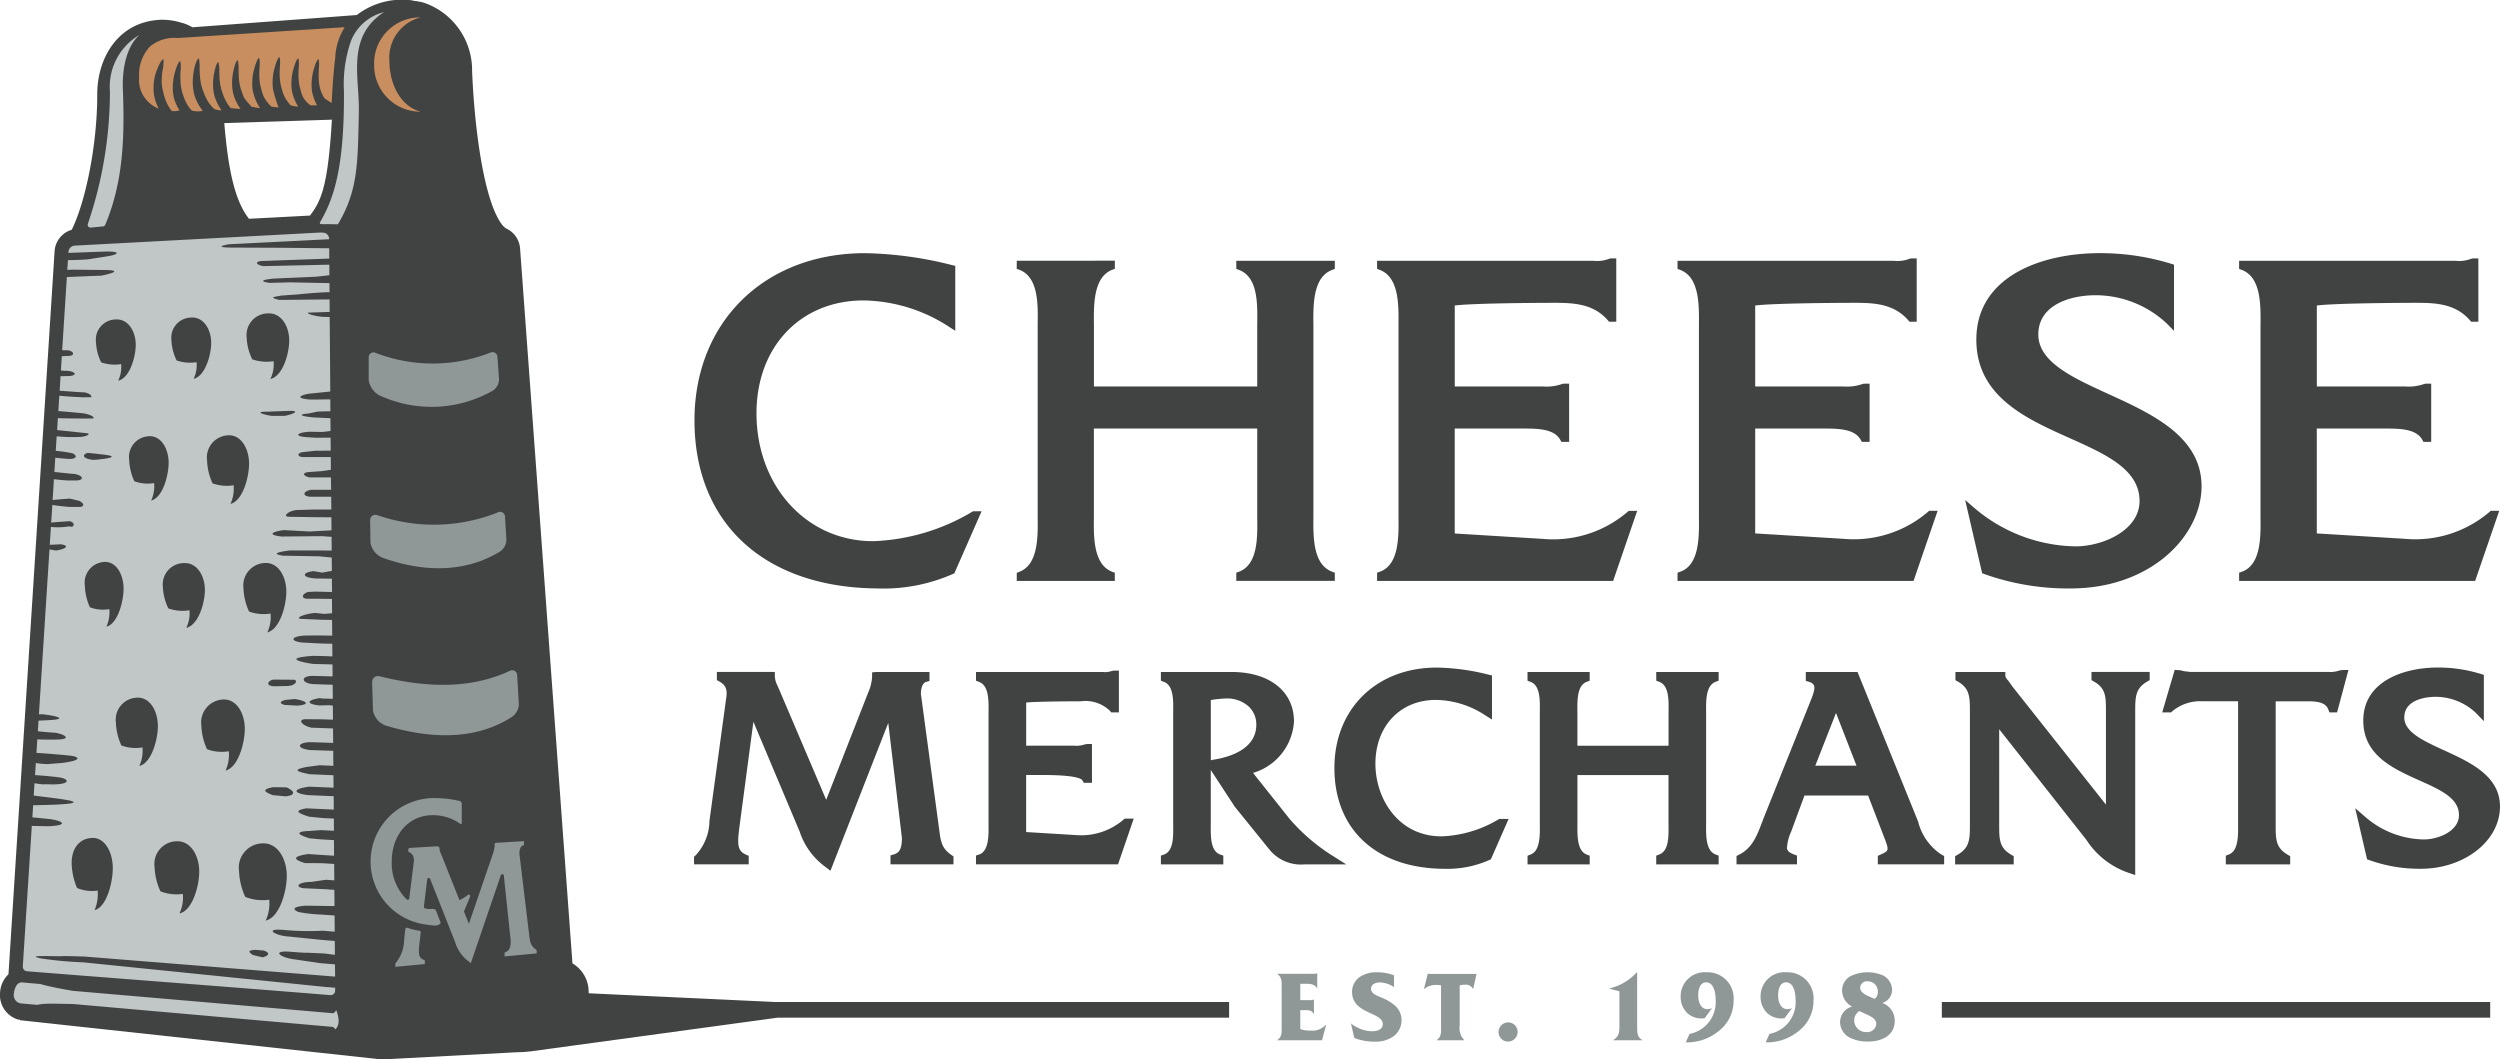 <svg id="Group_2" data-name="Group 2" xmlns="http://www.w3.org/2000/svg" xmlns:xlink="http://www.w3.org/1999/xlink" width="213.366" height="90.417" viewBox="0 0 213.366 90.417">
  <defs>
    <clipPath id="clip-path">
      <rect id="Rectangle_4" data-name="Rectangle 4" width="213.366" height="90.417" fill="none"/>
    </clipPath>
  </defs>
  <g id="Group_1" data-name="Group 1" clip-path="url(#clip-path)">
    <path id="Path_1" data-name="Path 1" d="M21.924,4.45c-.669.637-4.555,3.313.1,7.167,5.789-.141,11.687-.395,15.9-.468.1-2.8-.359-5.966,1.783-7.911Z" transform="translate(-8.939 -1.464)" fill="#c88e5f"/>
    <path id="Path_2" data-name="Path 2" d="M60.246,8.432c-.733-2.134-.51-5.128,1.72-5.765,0,0,.382-.733-.541-.828a16.292,16.292,0,0,0-3.6.509c-2.052,2.7-1.522,5.389-1.083,8.058a27.2,27.2,0,0,1,3.026.223c2.58.382,2.548-.8,2.548-.8s-1.338.732-2.07-1.4" transform="translate(-25.475 -0.827)" fill="#c88e5f"/>
    <path id="Path_3" data-name="Path 3" d="M31.691,21.161c0-1.492,2.213-2.614,4.176-3.642-1.939-4.013-4.476-9.633-4.538-11.673a4.169,4.169,0,0,1,2.608-4.213l-.9-.9c-4.715.9-3.912,7.824-4.113,11.937a15.235,15.235,0,0,1-1.906,6.821l-6.219.6S12.37,12.165,11.768,8.755A8.972,8.972,0,0,1,12.944,2.7c-3.812.8-4.061,5.085-3.86,8.395s-1.838,8.824-1.838,8.824a1.851,1.851,0,0,0-1.532,1.011c-.539.82-4.105,62.685-4.105,62.685A1.883,1.883,0,0,0,1.837,86.6l29.122,2.8.909-.208c-3.86-22.585-2.541-45.568-.177-68.031" transform="translate(-0.432 -0.33)" fill="#c1c6c7"/>
    <path id="Path_4" data-name="Path 4" d="M67.591,41.733l-5.919-6.019s-.975-1.877-2.182-4.376c-1.963,1.027-4.176,2.15-4.176,3.641-2.364,22.463-3.683,45.446.177,68.032l15.711-3.6Z" transform="translate(-23.988 -14.171)" fill="#8f9797"/>
    <path id="Path_5" data-name="Path 5" d="M141.357,58.094l.258.1c.823.306.806,1.546.79,2.545l0,2.908h-7.779l0-2.874c-.013-1.011-.028-2.27.792-2.58l.256-.1V57.35h-5.306v.744l.259.1c.822.305.805,1.533.791,2.528l0,9.329,0,.322c.011.949.026,2.249-.791,2.559l-.257.1v.742h5.306v-.742l-.256-.1c-.82-.311-.8-1.613-.792-2.565l0-4.218H142.4v3.9l0,.354c.015.989.033,2.22-.79,2.525l-.258.1v.743h5.328v-.743l-.257-.1c-.838-.312-.824-1.614-.812-2.569l0-9.288,0-.314c-.012-.952-.026-2.255.812-2.567l.257-.1V57.35h-5.328ZM160.5,72.937l-.235.106v.724h5.661v-.712l-.217-.111a4.726,4.726,0,0,1-2-2.817L158.533,57.35h-4.415v.759l.279.088a.626.626,0,0,1,.41.28c.135.283-.083.841-.26,1.289l-4.013,10.019-.127.336c-.459,1.212-.856,2.259-1.983,2.823l-.219.109v.714h5.162v-.743l-.257-.1c-.52-.194-.58-.386-.6-.552a3.925,3.925,0,0,1,.354-1.385l1.139-3.088h5.434l1.3,3.382c.513,1.316.513,1.316-.236,1.653m-5.572-7.585,1.767-4.5,1.75,4.5ZM95.144,48.884l-.217-.083c-1.618-.615-1.59-2.972-1.568-4.693v-.153c0-.133,0-.262,0-.386V36.576H107.3v6.992c0,.131,0,.268,0,.409l0,.192c.026,1.7.061,4.023-1.567,4.63l-.221.082v.694h8.41v-.694l-.22-.082c-1.653-.616-1.626-2.977-1.607-4.7,0-.185,0-.362,0-.531V28.262q0-.253,0-.53c-.02-1.724-.046-4.085,1.607-4.7l.22-.082v-.694h-8.41v.694l.22.082c1.627.606,1.594,2.851,1.567,4.658l0,.194c0,.144,0,.284,0,.419v4.683H93.363V28.3c0-.127,0-.26,0-.4v-.154c-.021-1.734-.049-4.109,1.568-4.722l.217-.083v-.691H86.775v.694l.22.082c1.629.606,1.594,2.931,1.567,4.628l0,.192c0,.142,0,.279,0,.41V43.568c0,.111,0,.225,0,.343l0,.2c.021,1.721.049,4.078-1.568,4.693l-.217.083v.692h8.369ZM83.562,72.925l-.265.093v.749H95.42l1.34-3.9h-.776l-.112.1a5.557,5.557,0,0,1-4.1,1.3l-4.194-.255V66.145h1.438c2.811,0,3.291.321,3.367.46l.113.205h.7V63.5l-.415,0-.194.03-.037.012a2.228,2.228,0,0,1-.867.1H87.581V59.961c.816-.088,3.663-.107,4.644-.107a3.007,3.007,0,0,1,2.5.81l.119.138h.65V57.232l-.417,0-.2.033-.038.014a1.568,1.568,0,0,1-.7.073l-10.841,0v.744l.258.1c.84.313.826,1.573.812,2.586l0,9.271,0,.314c.012.958.026,2.271-.805,2.564m56.165-29.33h-.722l-.1.084a9.751,9.751,0,0,1-7.239,2.306l-7.511-.46V36.576h5.817c1.192,0,2.657,0,3.187.959l.1.175h.659V32.743l-.488,0-.124.032a3.954,3.954,0,0,1-1.629.207h-7.519V26.076c1.361-.188,6.725-.231,8.548-.231,1.7,0,3.327.115,4.523,1.5l.1.116h.613V22.052l-.49,0-.129.037a2.876,2.876,0,0,1-1.357.167h-.047c-.113,0-.225,0-.339,0H117.53v.694l.22.082c1.653.616,1.626,2.993,1.607,4.73,0,.188,0,.37,0,.542V43.568q0,.251,0,.535c.02,1.736.046,4.114-1.6,4.695l-.226.08v.7h20.145Zm-64.65,6.628a14.717,14.717,0,0,0,6.259-1.246l.114-.054L83.7,43.809l.075-.173h-.728l-.078.044a17.652,17.652,0,0,1-8.458,2.507c-5.671,0-9.947-4.695-9.947-10.92,0-5.667,3.758-9.625,9.138-9.625A13.686,13.686,0,0,1,81.01,27.9l.519.33V22.69l-.26-.062a32.2,32.2,0,0,0-7.446-1.021c-8.567,0-14.552,5.867-14.552,14.268,0,8.851,6.057,14.348,15.806,14.348M63.9,73.041l-.235-.1c-.753-.336-.748-.914-.542-2.478L64.3,61.6l3.945,9.365a6.09,6.09,0,0,0,2.214,3.033l.417.319,4.934-12.62,1.164,9.826c0,.989-.255,1.264-.694,1.4L76,73.007v.76h5.376v-.674l-.17-.119c-.814-.57-.908-1.07-1.046-2.148L78.594,59.219c0-.148.022-.9.45-1.02l.285-.083V57.35H74.816l-.386.033v.386A3.838,3.838,0,0,1,74.1,59.1l-3.587,9.162-4.084-9.58-.07-.159a1.975,1.975,0,0,1-.23-.777v-.4H61.181v.7l.208.113c.754.41.66,1,.561,1.625L60.568,69.916l-.018.125A4.4,4.4,0,0,1,59.369,73l-.135.119v.646H63.9Zm107.963.03-.2-.115c-1.04-.608-1.039-1.316-1.039-2.6V62.238l7.432,9.427a6.97,6.97,0,0,0,3.653,2.84l.524.178V60.81c0-1.322,0-2.05,1.035-2.649l.2-.113v-.7H178.5v.7l.2.114c1.035.586,1.034,1.291,1.034,2.574v7.933l-7.968-10.06-.36-.508a1.165,1.165,0,0,1-.257-.379V57.35h-4.26v.7l.2.113c1.036.6,1.036,1.327,1.036,2.649v9.473c0,1.324,0,2.053-1.063,2.673l-.2.115v.7h5ZM109.992,69.8l-3.049-3.835a4.878,4.878,0,0,0,3.494-4.393c0-2.563-2.086-4.22-5.312-4.22H99.078v.744l.258.1c.824.306.806,1.546.791,2.545l0,9.313,0,.355c.015.995.033,2.233-.784,2.522l-.265.093v.749h5.328v-.749l-.264-.093c-.833-.293-.818-1.549-.806-2.559l0-4.656,2.05,3.138,2.9,3.585a3.472,3.472,0,0,0,3.061,1.334H114.9l-1.159-.731a16.2,16.2,0,0,1-3.75-3.237m-6.539-4.94-.114.018V59.745a10.961,10.961,0,0,1,1.235-.13,2.755,2.755,0,0,1,2.008.691,2.086,2.086,0,0,1,.64,1.549c0,2.122-2.361,2.792-3.769,3m24.43,5.081a10.148,10.148,0,0,1-4.861,1.443c-3.659,0-5.634-3.2-5.634-6.2,0-3.206,2.121-5.444,5.158-5.444a7.837,7.837,0,0,1,4.18,1.291l.61.386V57.647l-.305-.072a19.066,19.066,0,0,0-4.413-.6c-5.14,0-8.731,3.522-8.731,8.565,0,5.311,3.628,8.611,9.467,8.611a8.8,8.8,0,0,0,3.753-.751l.135-.062,1.516-3.447h-.783ZM213.3,43.595h-.724l-.094.085a9.753,9.753,0,0,1-7.24,2.305l-7.512-.46V36.576h5.818c1.19,0,2.657,0,3.188.96l.1.174h.658V32.743l-.487,0-.124.032a3.958,3.958,0,0,1-1.63.207h-7.519V26.076c1.362-.188,6.726-.231,8.548-.231,1.7,0,3.327.115,4.523,1.5l.1.116h.614V22.052l-.49,0-.129.037a2.858,2.858,0,0,1-1.358.167h-.047c-.113,0-.225,0-.339,0H191.1v.694l.22.082c1.656.616,1.627,2.994,1.606,4.73,0,.188,0,.37,0,.542V43.568c0,.168,0,.346,0,.531.021,1.737.049,4.116-1.6,4.7l-.225.08v.7h20.144Zm-47.931,0h-.723l-.095.085a9.749,9.749,0,0,1-7.24,2.305l-7.511-.46V36.576h5.817c1.193,0,2.658,0,3.187.959l.1.175h.66V32.743l-.488,0-.123.032a3.958,3.958,0,0,1-1.63.207H149.8V26.076c1.361-.188,6.726-.231,8.548-.231,1.7,0,3.327.115,4.523,1.5l.1.116h.612V22.052l-.489,0-.13.037a2.874,2.874,0,0,1-1.357.167h-.047c-.113,0-.225,0-.338,0H143.17v.694l.22.082c1.653.616,1.626,2.993,1.607,4.73,0,.188,0,.37,0,.542V43.568c0,.168,0,.346,0,.535.02,1.736.047,4.114-1.6,4.695l-.226.08v.7h20.145Zm41.5,28.049a7.792,7.792,0,0,1-4.941-1.873l-.92-.795,1.011,4.36.2.073a12.646,12.646,0,0,0,4.387.738c3.727,0,6.759-2.382,6.759-5.311,0-2.616-2.536-3.774-4.774-4.8-1.745-.8-3.393-1.549-3.393-2.8,0-1.68,2.22-1.765,2.666-1.765a5.017,5.017,0,0,1,3.444,1.376l.68.7V57.6l-.278-.088a12.255,12.255,0,0,0-3.657-.541c-2.932,0-6.356,1.187-6.356,4.528,0,2.966,2.544,4.1,4.789,5.107,1.813.811,3.378,1.513,3.378,2.965,0,1.352-1.741,2.072-3,2.072M169.339,48.987a21.254,21.254,0,0,0,7.365,1.236c6.911,0,11.19-4.526,11.19-8.72,0-4.242-4.219-6.172-7.941-7.873l-.054.111.051-.112c-3.079-1.407-5.987-2.735-5.987-5.085,0-2.471,2.632-3.347,4.886-3.347a8.9,8.9,0,0,1,6.115,2.449l.58.594V22.587l-.238-.075a20.537,20.537,0,0,0-6.133-.906c-4.845,0-10.5,1.934-10.5,7.383,0,4.839,4.23,6.732,7.962,8.4,3.069,1.372,5.967,2.668,5.967,5.367,0,2.527-3.166,3.874-5.453,3.874a13.631,13.631,0,0,1-8.647-3.279l-.784-.678,1.45,6.249Zm27.7,10.867c.978,0,1.493.212,1.67.691l.1.257h.65l.972-3.618-.532,0-.186.025-.036.01a2.349,2.349,0,0,1-.926.129H187.464l-.533,0c-.094-.014-.186-.025-.277-.035a1.959,1.959,0,0,1-.533-.106l-.518-.035L184.537,60.8h.757l.115-.107a3.712,3.712,0,0,1,2.554-.841h3.049V70.047l0,.324c.011.949.025,2.248-.79,2.558l-.257.1v.742h5.495v-.7l-.2-.115c-1.039-.606-1.039-1.315-1.038-2.6v-10.5Zm-31.31,27h46.8v-1.34h-46.8ZM13.467,61.787c-.057-1.193-.707-2.3-1.784-2.243a1.881,1.881,0,0,0-1.791,2.128,5.08,5.08,0,0,0,.467,1.95,3.477,3.477,0,0,0,1.8.166,3.073,3.073,0,0,1-.269,1.585c1.1-.261,1.635-2.465,1.582-3.585m-2.929-11.7c-.053-1.131-.652-2.184-1.648-2.128a1.77,1.77,0,0,0-1.654,2.019,4.932,4.932,0,0,0,.431,1.85,3.139,3.139,0,0,0,1.658.157,2.976,2.976,0,0,1-.248,1.5c1.012-.248,1.511-2.339,1.461-3.4m6.233-19.176a2.617,2.617,0,0,1-.255,1.422c1.04-.234,1.551-2.213,1.5-3.218-.054-1.07-.671-2.066-1.692-2.013a1.72,1.72,0,0,0-1.7,1.91,4.359,4.359,0,0,0,.443,1.75,3.476,3.476,0,0,0,1.7.149m1.366,10.337a3.475,3.475,0,0,0,1.8.167,3.094,3.094,0,0,1-.27,1.593c1.1-.263,1.639-2.478,1.585-3.6-.058-1.2-.708-2.313-1.787-2.254a1.889,1.889,0,0,0-1.794,2.139,5.127,5.127,0,0,0,.468,1.96m-7.115-2.017a4.78,4.78,0,0,0,.439,1.836,3.276,3.276,0,0,0,1.69.156,2.884,2.884,0,0,1-.254,1.492c1.032-.247,1.54-2.321,1.49-3.376-.054-1.122-.666-2.167-1.68-2.111a1.77,1.77,0,0,0-1.686,2m12.324-8.407a2.8,2.8,0,0,1-.273,1.522c1.113-.251,1.66-2.369,1.606-3.445-.058-1.145-.718-2.212-1.811-2.155a1.842,1.842,0,0,0-1.818,2.044,4.671,4.671,0,0,0,.474,1.874,3.718,3.718,0,0,0,1.822.16m-13.011.247a2.618,2.618,0,0,1-.255,1.423c1.039-.235,1.551-2.213,1.5-3.218-.054-1.07-.671-2.066-1.692-2.013a1.72,1.72,0,0,0-1.7,1.91,4.357,4.357,0,0,0,.443,1.75,3.476,3.476,0,0,0,1.7.149M65.968,85.508,50.25,84.773c0-.037-.006-.073-.01-.11a2.822,2.822,0,0,0-1.383-2.444L44.385,21.179a2.048,2.048,0,0,0-1.239-1.706l-.237-.223c-1.538-1.874-2.393-7.882-2.617-13.178a6.083,6.083,0,0,0-4.1-5.835,3.27,3.27,0,0,0-.458-.105C35.592.1,35.452.085,35.31.071a.6.6,0,0,0-.2-.047,6.338,6.338,0,0,0-4.66,1.259L16.419,2.329a3.557,3.557,0,0,0-.965-.4,5.463,5.463,0,0,0-1.7-.243C10.057,1.819,8.3,4.994,8.3,8.01c.011,4.342-1,9.228-2.178,11.6a2.045,2.045,0,0,0-1.461,1.8L.723,83.15a2.3,2.3,0,0,0-.714,1.53,2.179,2.179,0,0,0,1.646,2.366l.035-.126-.007.148,30.488,3.308a4.437,4.437,0,0,0,.6.041,4.49,4.49,0,0,0,.542-.033l10.765-.577a11.283,11.283,0,0,0,1.276-.086l21-2.864H104.9v-1.34H66.037l-.068-.009M44.134,57.559l.148,2.529a1.366,1.366,0,0,1-.689,1.158c-3.114,1.962-6.878,1.78-10.485.733a1.676,1.676,0,0,1-1.277-1.35l-.07-2.444a.5.5,0,0,1,.638-.469c3.956.984,7.733,1.108,11.084-.448a.429.429,0,0,1,.65.291M35.711,1.48c.057,0,.112.006.168.009a3.54,3.54,0,0,0-2.641,3.747c0,1.951.968,3.851,2.641,4.284-.056,0-.111.009-.168.009a3.954,3.954,0,0,1-3.78-4.043,3.918,3.918,0,0,1,3.78-4M15.172,3.245l14.249-.923a5.341,5.341,0,0,0-.812,2.627c-.176,1.385-.259,2.974-.3,3.847-.249-.169-.626-.363-.688-.524a3.812,3.812,0,0,1-.237-.5,3.956,3.956,0,0,1-.175-.935c-.037-.477.019-.966,0-.924a2.935,2.935,0,0,0-.007-.834c-.045-.087-.2.079-.395.744a4.654,4.654,0,0,0-.213,1.3,3.931,3.931,0,0,0,.045.717,3.887,3.887,0,0,0,.218.717,3.8,3.8,0,0,0,.2.434c-.144,0-.283,0-.438,0l-.115,0a2.209,2.209,0,0,1-.679-.776,3.492,3.492,0,0,1-.163-.509,3.949,3.949,0,0,1-.175-.935c-.037-.476.019-.966,0-.924a2.947,2.947,0,0,0-.007-.835c-.045-.087-.2.079-.395.744a4.634,4.634,0,0,0-.214,1.3,3.931,3.931,0,0,0,.045.717A4.242,4.242,0,0,0,25.45,9.1L25.3,9.089a3.215,3.215,0,0,1-.5-.106,3.21,3.21,0,0,1-.582-.875,3.589,3.589,0,0,1-.163-.51,3.963,3.963,0,0,1-.174-.935c-.038-.477.019-.966,0-.924a2.935,2.935,0,0,0-.007-.834c-.045-.087-.2.079-.395.744a4.674,4.674,0,0,0-.214,1.3,3.992,3.992,0,0,0,.045.717,12.609,12.609,0,0,0,.465,1.5,2.032,2.032,0,0,1-.277-.022,2.8,2.8,0,0,0-.31-.031,2.845,2.845,0,0,1-.707-.934,3.5,3.5,0,0,1-.163-.51,3.98,3.98,0,0,1-.175-.935c-.037-.477.02-.966,0-.924a2.943,2.943,0,0,0-.007-.834c-.045-.087-.2.079-.395.744a4.654,4.654,0,0,0-.213,1.3,3.905,3.905,0,0,0,.045.717,3.954,3.954,0,0,0,.218.716,4.139,4.139,0,0,0,.394.761l.01.014a3.412,3.412,0,0,1-.482-.076.8.8,0,0,0-.249-.031c-.027-.04-.053-.078-.085-.122a5.051,5.051,0,0,1-.546-.66,3.51,3.51,0,0,1-.192-.5,3.953,3.953,0,0,1-.228-.923c-.065-.473-.037-.965-.053-.923A2.935,2.935,0,0,0,20.3,5.17c-.05-.084-.194.091-.351.766a4.653,4.653,0,0,0-.137,1.313,3.9,3.9,0,0,0,.087.713,3.961,3.961,0,0,0,.259.7,4.057,4.057,0,0,0,.371.638c-.185-.012-.386-.029-.584-.05a1.988,1.988,0,0,0-.234-.013c-.04-.046-.085-.087-.122-.135a3.4,3.4,0,0,1-.37-.6,3.554,3.554,0,0,1-.2-.5,3.974,3.974,0,0,1-.24-.92c-.071-.473-.049-.965-.064-.922a2.956,2.956,0,0,0-.066-.832c-.051-.083-.193.093-.341.77a4.645,4.645,0,0,0-.12,1.315,3.877,3.877,0,0,0,.1.712,4.231,4.231,0,0,0,.627,1.3,2.18,2.18,0,0,1-.616-.114,2.981,2.981,0,0,1-.607-.749l-.022-.04a3.215,3.215,0,0,1-.248-.538,4.6,4.6,0,0,1-.3-1.014c-.089-.525-.076-1.074-.088-1.025a4.51,4.51,0,0,0-.047-.921c-.043-.1-.243.084-.409.852a5.235,5.235,0,0,0-.114,1.482,4.887,4.887,0,0,0,.137.8,4.544,4.544,0,0,0,.346.774l.026.051a4.148,4.148,0,0,0,.328.466,1.064,1.064,0,0,1-.216.049l-.255.008a2.8,2.8,0,0,1-.455-.062,3.311,3.311,0,0,1-.269-.326,3.427,3.427,0,0,1-.209-.347,3,3,0,0,1-.227-.542,4.172,4.172,0,0,1-.245-1.019A8.381,8.381,0,0,1,15.4,6.185a3.556,3.556,0,0,0,0-.932c-.048-.1-.23.084-.446.833a4.824,4.824,0,0,0-.207,1.475,4.047,4.047,0,0,0,.1.81,4.223,4.223,0,0,0,.32.79,2.991,2.991,0,0,0,.156.261l-.038.011a2.027,2.027,0,0,1-.623.044c-.068-.087-.133-.175-.193-.266a3.743,3.743,0,0,1-.3-.574,3.573,3.573,0,0,1-.182-.566A4.535,4.535,0,0,1,13.8,7.028a7.087,7.087,0,0,1,.07-1.011,3.515,3.515,0,0,0,.087-.928c-.038-.1-.236.061-.526.785a4.008,4.008,0,0,0-.322,1.463,4.116,4.116,0,0,0,.042.807,4.258,4.258,0,0,0,.247.808c.043.108.093.213.146.317a2.618,2.618,0,0,1-1.669-2.693,3.511,3.511,0,0,1,.918-2.6,3.273,3.273,0,0,1,2.381-.731m13.152,6.969c-.329,5.5-.86,6.887-1.873,8.184l-5.2.273c-1.279-1.6-1.8-4.476-2.11-8.164ZM7.5,19.1A35.148,35.148,0,0,0,9.383,7.831a5.131,5.131,0,0,1,2.506-4.845c-.976.9-1.486,2.567-1.4,4.729.176,4.476-.07,8.024-1.5,11.456a.248.248,0,0,1-.2.151l-1.028.1A.24.24,0,0,1,7.5,19.1M2.716,70.473c.047.009.093.019.144.027.429-.018,1.084.042,1.548,0,1.459-.1.852-.45-.039-.575.056-.007-.956-.1-1.607-.169l.066-1.032c.48-.008,1.882-.032,2.56-.091,1.452-.093.889-.279,0-.406.081-.01-1.937-.256-2.51-.325l.067-1.059c.191.038.416.073.688.1.431-.032.766.028,1.311-.014,1.154-.089.844-.521-.044-.6.054-.009-1.237-.136-1.91-.176l.066-1.03a8.357,8.357,0,0,0,1.052.093c.414-.053,1.132-.075,1.568-.154,1.425-.227,1.011-.531.124-.584.051-.011-1.782-.173-2.689-.222l.075-1.167.079.02c.424.011,1,.021,1.467.011,1.431,0,.892-.419.023-.579.055,0-.88-.051-1.526-.133l.058-.907c.309-.009.63-.022.918-.042,1.45-.07.8-.3-.081-.434.03,0-.2-.031-.489-.067-.117,0-.213,0-.313,0l.9-14.066.044.008c.163.031.346.059.525.084.988-.159,1.1-.446.364-.532-.43.033-.9.037-.866.046l-.043.006.1-1.53a5.947,5.947,0,0,0,1.51-.045l.3.028c.265-.173.113-.374-.182-.473H5.891s-1.385.094-1.523.119l.1-1.509c.6.1,1.411.169,1.411.169h1c.429-.116.165-.375-.118-.519l-.809-.194s-1.168.091-1.461.127L4.6,40.9c.55.065,1.153.105,1.153.105l.723,0c.68.005.7-.38-.067-.548l-.578-.05s-.738-.079-1.19-.125l.078-1.219c.531.064,1.1.1,1.1.1l.277,0c.647-.081.271-.433.083-.477a11.915,11.915,0,0,0-1.422-.208l.079-1.242a13.409,13.409,0,0,0,1.956.056c.494,0,1.04-.264.633-.317l-1.3-.14s-.794-.083-1.251-.129l.065-1.022c.657.038,2.381.039,2.974.031.217-.026-.01-.3-.762-.431-.48-.058-1.628-.156-2.174-.2l.084-1.309.139.013c.781.077,1.9.121,1.9.121l.7-.009c.011-.19-.169-.308-.558-.41l-.667-.034s-.954-.071-1.482-.109L5.165,32.1c.212.027.457-.021.689,0,.81-.056.6-.4-.148-.455a2.118,2.118,0,0,1-.509-.032L5.274,30.4c.16,0,.478-.026.576-.022.614-.02.428-.434-.071-.481-.159,0-.34-.006-.473-.01l.4-6.242c2.129-.094,2.934-.117,2.934-.117.61-.125,1.9-.433.452-.482L6.2,23.015l-.459.018L5.8,22.2c.782,0,1.721-.066,1.721-.066l1.648-.261c.838-.116,1.362-.444-.288-.4l-3.042.111.006-.095a.577.577,0,0,1,.554-.528l20.955-1.116.306.017a.542.542,0,0,1,.428.513v.042l-8.521.428c-.845.136-.937.275.085.284l4.366.018,4.077.041.007.88-5.838.211c-.539.075-.377.321.2.434l5.642-.124.007.9-1.12.125-3.529.157c-.391.025-1.754.174-.465.371l1.779-.046,3.341.068.007.771c-1,.011-2.686.189-2.686.189l-1.413.1c-.729.124-1.067.161-.2.371l4.3-.042.009,1.068-1.8.058c-.232.021.2.258,1.179.362l.618.013h.005l.051,6.36c-.253.026-1.762.181-1.8.184-.236.018-1.6.356.05.5l.5,0,1.25-.015.008,1.014-1.081.027-.792.167c-1.077.087-.486.261.521.339l1.357.061.009,1.09-.662.083-1.129-.017c-.99.052-1.373.347-.382.451l.9.06,1.278-.007.009,1.111-1.322.005-1.033.119c-.507.04-.571.422.054.424l1.015,0,1.292,0,.009,1.086-.779.112-1.044.075c-.715.034-.522.373.015.459h1.812L28.26,41.8H26.6c-.714.082-.87.548-.125.594h.473l1.321,0,.009,1.091s-.008,0-.012,0l-1.354,0-1.56.044c-.711.044-1.333.576-.644.577l2.239.035,1.336.007.009,1.119a.133.133,0,0,0-.021-.005l-1.843.1-2.2-.12c-.885.11-1.545.391-.2.548l3.445-.031.826.057.009,1.181a.151.151,0,0,0-.03-.008l-1.366-.01-2.189,0c-1.143.149-1.491.3-.571.447l3.073.053,1.088.106.01,1.157a.106.106,0,0,0-.039-.012l-.784.14-.736-.127c-1.018.124-.943.5-.1.6l.284.028,1.374.018.005,0,.009,1.149a.094.094,0,0,0-.048-.013L26.9,50.492l-.6.028c-.547.174-.608.552-.111.577h.748l1.381.02a.094.094,0,0,0,.014,0l.01,1.222-.655.055-.794-.082c-1.068.1-1.739.472-1.19.506l1.738.076.9.015.011,1.343-.953-.019-1.308.007c-1.316.05-1.374.505-.239.6l1.583.081.923.02.009,1.082L27.87,56l-1.135-.026c-2.622.186-1.057.534-.031.69l1.2.03.474.012.008,1.022-.73-.019-.958-.024c-1.117.014-.953.63.009.7l.986.035.7.019.01,1.2-.873-.022-.244-.035c-1.212.193-1.087.517-.019.625l.821-.02.32.035.01,1.2-.959-.032-1.384-.01c-.72.025-.3.547.508.726l.913.031.928.032.01,1.235-1.075-.035-.855-.028c-1.125.027-1.274.524-.051.672l.943.032,1.043.036.01,1.28-1.175-.049-1.1.143c-1.284.253-.82.4.24.621l.9.039,1.144.05.009,1.06-.728-.03-1.362-.055c-1.616.227-1.194.6-.068.721l1.468.062.7.029.009,1.144-.913-.042-1.435-.066c-1.05.192-.777.391.241.713l1.231.12.882.042.008,1.04-1.1-.055-1.09.077c-.8.03-1.248.208.119.624l1.008.092L28.5,71.7l.011,1.332-1.076-.065L26.31,72.89c-1.04.148-1.575.386-.268.772l1.424.008,1.053.065.012,1.4-.715-.049-1.268.183c-1.01,0-1.456.387-.684.535l1.981.091.692.049.011,1.387-.846-.013-1.621-.022c-1.574.119-.759.508-.532.555a11.965,11.965,0,0,0,1.832.2l1.174.083.012,1.381-1.049-.081a22.265,22.265,0,0,1-3.145-.055c-2.045-.2-.822.509.307.553l2.863.294,1.029.081.01,1.184-.895-.115-1.473-.066c0,.035-1.5-.087-1.532-.089-1.4-.089-.888.422.228.626l2.462.358,1.215.1L28.6,83.35l-.91-.073L7.257,81.642s-1.921-.067-1.825-.04c-.923.034-3.4-.111-1.917.2a31.535,31.535,0,0,0,3.548.326l20.663,2.1.878.072,0,.239a.385.385,0,0,1-.416.391c-8.437-.688-22.82-1.782-25.884-2.038a.391.391,0,0,1-.358-.416ZM28.9,87.169a.983.983,0,0,1-.273.679.9.9,0,0,0-.176-.178.083.083,0,0,0-.06-.029l-1.509-.133L6.259,85.691s-2.337-.051-2.24-.022a3.57,3.57,0,0,0-.833.093l-1.361-.119a.711.711,0,0,1-.64-.841c.04-.433.246-.989.7-.957l.015,0c.26.025.726.067,1.567.14a6,6,0,0,0,.626.163c.882.216,2.148.419,2.148.419l20.685,1.78,1.505.13a.2.2,0,0,0,.07-.033.68.68,0,0,0,.19-.233,2.683,2.683,0,0,1,.214.958M30.628,9.548c-.1,4.261-.038,6.646-1.758,9.539a.116.116,0,0,1-.1.06c-.2-.007-.822-.026-1.152-.013l-.228-.013a.1.1,0,0,1-.07-.163c1.119-1.911,2.08-4.515,2.035-11.165a11.2,11.2,0,0,1,.6-4.3,4.091,4.091,0,0,1,2.832-2.462,4.893,4.893,0,0,0-.79.61c-2.275,2.143-1.308,5.231-1.371,7.91m.842,20.944a.41.41,0,0,1,.571-.387,13.5,13.5,0,0,0,9.832-.02.417.417,0,0,1,.581.335l.136,1.931a1.166,1.166,0,0,1-.616,1.037,10.575,10.575,0,0,1-9.362.452,1.778,1.778,0,0,1-1.143-1.4Zm.72,13.465a14.692,14.692,0,0,0,10.3-.23.419.419,0,0,1,.609.31l.124,2.013a1.243,1.243,0,0,1-.646,1.08c-2.92,1.74-6.374,1.7-9.757.529a1.706,1.706,0,0,1-1.2-1.358l-.03-1.923a.449.449,0,0,1,.6-.421m4.068,38.319-2.52.239v-.291l.054-.056a3.194,3.194,0,0,0,.7-1.952l.011-.078.092-.855a.126.126,0,0,1,.162-.106,6.134,6.134,0,0,0,1.037.257.128.128,0,0,1,.117.142l-.091.761c-.111.93-.143,1.387.347,1.579l.091.036Zm9.547-.908-2.735.26V81.3l.1-.045c.306-.137.42-.395.42-.954L43,74.721a.131.131,0,0,0-.254-.028l-2.56,7.5-.158-.118a3.231,3.231,0,0,1-1.2-1.711l-2.117-5.351a.131.131,0,0,0-.251.033l-.277,2.3s-.042.135.078.169a1.352,1.352,0,0,0,.574.061c.345-.041.389.174.389.174l.373.97a.133.133,0,0,1-.078.157c-.2.084-.13.209-1.4-.006a5.42,5.42,0,0,1,.657-10.753,9.262,9.262,0,0,1,2.434.24.231.231,0,0,1,.2.221v1.685s-.01.125-.172.014a4.037,4.037,0,0,0-2.51-.7c-1.93.1-3.293,1.724-3.293,3.956a4.289,4.289,0,0,0,1.278,3.229.133.133,0,0,0,.217-.086l.358-2.882c.058-.4.117-.812-.356-1.063-.111-.024-.085-.123-.082-.221-.007-.125.1-.142.24-.151l2.153-.129s.273-.042.269.214a1.135,1.135,0,0,0,.132.439l.039.094,1.532,3.85a3.944,3.944,0,0,0,.655-.4c.261-.225.256.089.256.089l-.509,1.224a.133.133,0,0,0,0,.1l.4,1,2.02-5.882a2.7,2.7,0,0,0,.184-.842v-.165l.148-.023,2.351-.14v.329l-.105.041c-.266.1-.287.563-.287.7l.832,6.9c.073.644.129.966.581,1.281l.062.043ZM23.173,35.49h1.132c.73-.139,1.356-.445.394-.425l-1.893.07c-1.154,0-.328.251.366.356M7.913,39.246a4.783,4.783,0,0,0,.712-.056c.907-.1,1.484-.268.008-.414-.5-.06-.742-.09-1.183-.12-.549.222-.259.5.463.589m.422,36.761a3.418,3.418,0,0,1-.264,1.666c1.075-.249,1.605-2.562,1.552-3.746-.056-1.26-.693-2.447-1.75-2.41-1.143.039-1.775.936-1.757,2.2a5.786,5.786,0,0,0,.459,2.069,3.213,3.213,0,0,0,1.761.219M23.363,58.572l1.164-.025c.766-.02.978-.571.439-.535L23.33,58c-.49.1-.675.522.033.571m-2.474,3.464c-.06-1.24-.733-2.394-1.849-2.333a1.955,1.955,0,0,0-1.856,2.213,5.305,5.305,0,0,0,.484,2.028,3.6,3.6,0,0,0,1.86.173,3.206,3.206,0,0,1-.279,1.648c1.136-.272,1.695-2.564,1.64-3.729m1.557,9.942A2.071,2.071,0,0,0,20.4,74.332a5.8,5.8,0,0,0,.532,2.216,4.031,4.031,0,0,0,2.046.238,3.406,3.406,0,0,1-.307,1.783c1.249-.265,1.864-2.74,1.8-4.007-.065-1.349-.805-2.621-2.033-2.584m.058,9.144-.728-.057c-.6.044-.6.162-.187.439l.826.2c.709-.175.523-.461.089-.58M17.482,50.185c-.058-1.131-.709-2.184-1.789-2.128A1.818,1.818,0,0,0,13.9,50.076a4.6,4.6,0,0,0,.468,1.85,3.671,3.671,0,0,0,1.8.158,2.766,2.766,0,0,1-.27,1.5c1.1-.248,1.64-2.339,1.586-3.4M24.448,67.2l-1.129-.019c-.772.15-1.01.327-.03.684l1.12.1c.93-.132.663-.489.038-.767M15.1,71.8A1.935,1.935,0,0,0,13.193,74a5.413,5.413,0,0,0,.5,2.07,3.767,3.767,0,0,0,1.911.222,3.18,3.18,0,0,1-.287,1.665c1.167-.248,1.741-2.559,1.684-3.743-.061-1.26-.753-2.448-1.9-2.414m9.279-12.066c-.234.043-.741.244-.1.427.008,0,1.084.061,1.084.061,1.129-.085.878-.386-.2-.564Zm-3.6-9.522a5.139,5.139,0,0,0,.477,1.98,3.573,3.573,0,0,0,1.834.169,3.1,3.1,0,0,1-.275,1.609c1.12-.266,1.671-2.5,1.617-3.642-.058-1.211-.723-2.338-1.823-2.278a1.914,1.914,0,0,0-1.83,2.161" transform="translate(0 0)" fill="#414342"/>
    <path id="Path_6" data-name="Path 6" d="M200.964,156.4a2.461,2.461,0,0,0,.9.129,1.494,1.494,0,0,0,1.257-.473h.043l-.343,1.3H199.01v-.026c.422-.267.361-.748.361-1.2v-3.219c0-.447.061-.938-.361-1.2v-.026h3.012a.959.959,0,0,0,.362-.043h.025V152.9h-.025c-.232-.4-.724-.362-1.145-.362h-.275v1.394h.8a.859.859,0,0,0,.318-.043h.043v1.205h-.043c-.121-.345-.516-.31-.835-.31h-.283Z" transform="translate(-89.989 -68.573)" fill="#8f9797"/>
    <path id="Path_7" data-name="Path 7" d="M210.469,155.839a3.037,3.037,0,0,0,1.808.672c.387,0,.912-.129.912-.611,0-1.05-2.625-.835-2.625-2.764a1.55,1.55,0,0,1,.637-1.247,2.567,2.567,0,0,1,1.5-.414,4.121,4.121,0,0,1,1.446.259v1.007a2.3,2.3,0,0,0-1.214-.4c-.336,0-.749.147-.749.551s.5.577.818.714a4.186,4.186,0,0,1,1.145.645,1.623,1.623,0,0,1,.637,1.3,1.683,1.683,0,0,1-.689,1.394,2.664,2.664,0,0,1-1.67.448,4.629,4.629,0,0,1-1.669-.31Z" transform="translate(-95.171 -68.495)" fill="#8f9797"/>
    <path id="Path_8" data-name="Path 8" d="M224.888,156.122a1.447,1.447,0,0,0,.379,1.222v.026h-2.332v-.026c.422-.267.362-.757.362-1.2v-3.46a1.778,1.778,0,0,0-.43-.035,1.536,1.536,0,0,0-.973.318l-.06.043.335-1.325.164.025h3.994l-.293,1.3a.687.687,0,0,0-.706-.379,1.492,1.492,0,0,0-.439.051Z" transform="translate(-100.309 -68.588)" fill="#8f9797"/>
    <path id="Path_9" data-name="Path 9" d="M233.465,160.128a.825.825,0,0,1,.827-.844.807.807,0,0,1,.8.809.826.826,0,0,1-.844.827.805.805,0,0,1-.783-.792" transform="translate(-105.569 -72.026)" fill="#8f9797"/>
    <path id="Path_10" data-name="Path 10" d="M253.106,156.089c0,.439-.025.93.439,1.162v.026h-2.471v-.026c.5-.31.517-.68.517-1.205V153.1l-.852-.224v-.025a4.544,4.544,0,0,0,2.342-1.377h.025Z" transform="translate(-113.38 -68.495)" fill="#8f9797"/>
    <path id="Path_11" data-name="Path 11" d="M262.595,156.734a2.753,2.753,0,0,0,2.229-2.9c0-.525-.129-1.5-.809-1.5-.568,0-.68.68-.68,1.111,0,.508.18,1.179.8,1.179a.727.727,0,0,0,.353-.087h.026l-.628.861-.189.017a1.8,1.8,0,0,1-1.265-.43,1.9,1.9,0,0,1-.594-1.437,2.048,2.048,0,0,1,2.2-2.074,2.224,2.224,0,0,1,2.315,2.436,3.216,3.216,0,0,1-1.239,2.556,4.217,4.217,0,0,1-2.685.99l-.155-.009Z" transform="translate(-118.399 -68.495)" fill="#8f9797"/>
    <path id="Path_12" data-name="Path 12" d="M275.045,156.734a2.753,2.753,0,0,0,2.229-2.9c0-.525-.129-1.5-.809-1.5-.568,0-.68.68-.68,1.111,0,.508.18,1.179.8,1.179a.727.727,0,0,0,.353-.087h.026l-.628.861-.189.017a1.8,1.8,0,0,1-1.265-.43,1.9,1.9,0,0,1-.594-1.437,2.048,2.048,0,0,1,2.2-2.074,2.224,2.224,0,0,1,2.315,2.436,3.216,3.216,0,0,1-1.239,2.556,4.217,4.217,0,0,1-2.685.99l-.155-.009Z" transform="translate(-124.028 -68.495)" fill="#8f9797"/>
    <path id="Path_13" data-name="Path 13" d="M287.706,154.4a1.54,1.54,0,0,1-.861-1.351,1.4,1.4,0,0,1,.732-1.248,3.343,3.343,0,0,1,2.771-.051,1.434,1.434,0,0,1,.766,1.222,1.167,1.167,0,0,1-.843,1.119,1.605,1.605,0,0,1,1.067,1.515c0,1.3-1.145,1.781-2.281,1.781a3.343,3.343,0,0,1-1.557-.336,1.5,1.5,0,0,1-.827-1.317,1.38,1.38,0,0,1,1.033-1.334m.611.387a.924.924,0,0,0-.439.792,1,1,0,0,0,1.025,1,.77.77,0,0,0,.861-.689c0-.482-.551-.688-.913-.86Zm1.3-1.041a.708.708,0,0,0,.276-.6.857.857,0,0,0-.86-.9.576.576,0,0,0-.646.534c0,.482.655.714,1.025.877Z" transform="translate(-129.629 -68.495)" fill="#8f9797"/>
  </g>
</svg>
